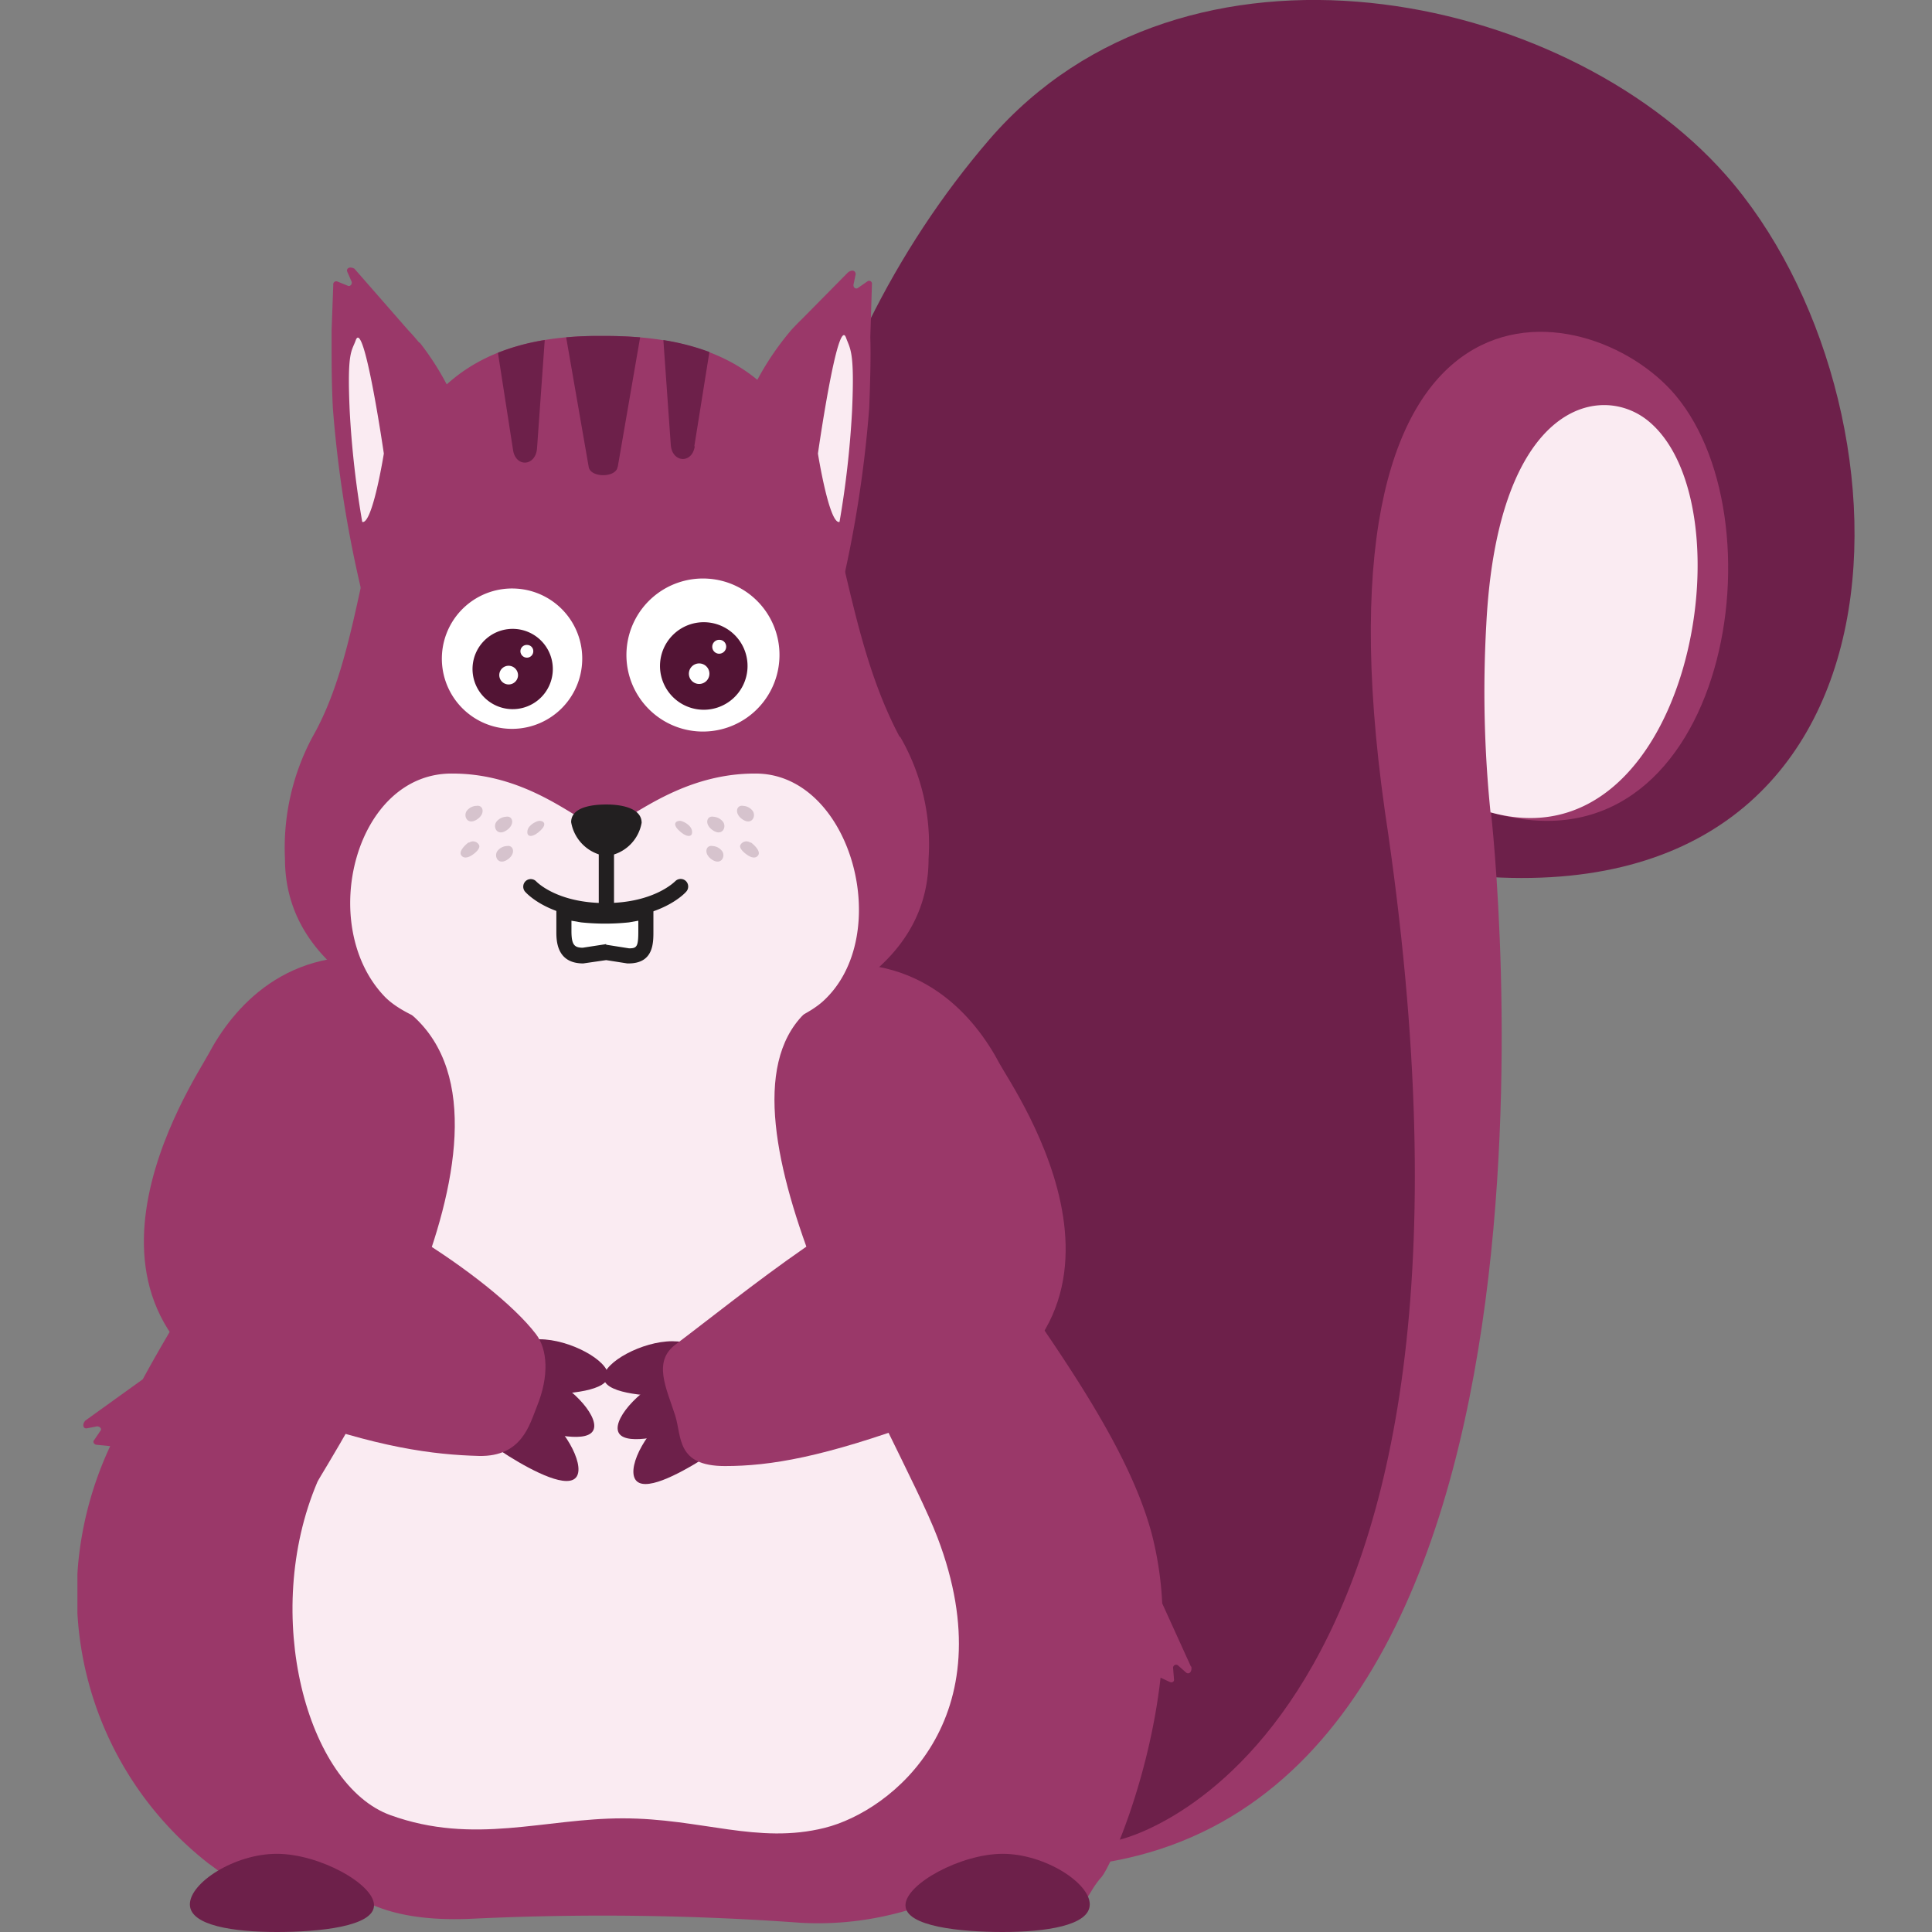 <svg id="Illustrations" xmlns="http://www.w3.org/2000/svg" xmlns:xlink="http://www.w3.org/1999/xlink" width="128" height="128" viewBox="0 0 128 128"><rect x="0" y="0" width="128" height="128" fill="#808080" stroke="none"/><defs><clipPath id="clip-path"><rect x="5.13" width="117.74" height="128" style="fill:none"/></clipPath></defs><g style="clip-path:url(#clip-path)"><path d="M44.65,104.44s13.17-23.79,8.4-41.63S52.86,24,65.54,9.25c13-15.07,38-9.87,48.78,2.32,13.05,14.74,13.88,49.31-17,46.43,0,0,6,66.36-32.11,65.47l-20.59-19Z" style="fill:#6d204a"/></g><path d="M74.15,121.89s27-5.84,17.6-68.16C86.46,16.43,105.2,19.32,111,26.18c7.31,8.7,3.12,32.13-12.22,27.64,0,0,7.79,67.47-28.17,69.87l3.57-1.8Z" style="fill:#9a3869"/><g style="clip-path:url(#clip-path)"><path d="M98.47,41.39c.74-14.62,7.52-16.11,10.72-13.51,6.87,5.59,2.75,29.6-10.44,25.94a79.12,79.12,0,0,1-.28-12.43Z" style="fill:#faebf2"/><path d="M78.9,110.41,77,106.23a22.87,22.87,0,0,0-.65-4.44c-3.08-12-19.92-27-19.92-37.79,0-20.23-32.87-16.6-32.87-.42,0,7-8.66,17.77-14.1,27.8L5.65,94.12c-.25.3-.1.55.1.51l.68-.13c.19,0,.34.17.22.3l-.42.62c-.1.11,0,.28.16.3l.91.09a23.57,23.57,0,0,0-2.11,7.67,22.67,22.67,0,0,0,8.65,20c1.35.94,1.22,1.24,3.76,1.71s.43-1.08,3-1.08c2.07,0,2.82,3.44,10.91,3a181.42,181.42,0,0,1,21.55.28c8.35.45,12.57-4.18,14.22-2.39.72.79-.3,1.44,2.11,1.44,3,0,2.36-.69,3.57-2.06.62-.69,3.18-6.52,3.93-13.23l.6.28c.15.07.32,0,.29-.18l-.06-.75a.2.2,0,0,1,.34-.15l.52.46c.16.14.41,0,.35-.39Z" style="fill:#9a3869"/></g><path d="M27.32,67.27c8.83,7.79-5.93,30.08-6.29,30.91-3.74,8.78-.7,20.08,4.84,22.08s10.19.21,15.39.21,8.94,1.74,13.38.63,12.06-7.2,7.47-19.24C59.49,95,46.44,74,53.26,67.19c4.59-4.54-30.43-3.9-25.94.08Z" style="fill:#faebf2"/><path d="M12.58,126.17c0-1.43,2.95-3.35,5.76-3.35s6.44,2,6.44,3.41S21.15,128,18.34,128s-5.76-.41-5.76-1.83Z" style="fill:#6d204a"/><path d="M72.2,126.17c0-1.43-3-3.35-5.77-3.35s-6.44,2-6.44,3.41S63.63,128,66.43,128s5.77-.41,5.77-1.83Z" style="fill:#6d204a"/><path d="M31.69,91.08c0-1,2.08-2.35,4.06-2.35s4.54,1.39,4.54,2.4-2.56,1.25-4.54,1.25-4.06-.29-4.06-1.3Z" style="fill:#6d204a"/><path d="M31.16,92c.31-1,2.7-1.6,4.59-1s3.9,2.72,3.59,3.68-2.82.4-4.71-.2S30.85,93,31.16,92Z" style="fill:#6d204a"/><g style="clip-path:url(#clip-path)"><path d="M30.94,93.22c.53-.86,3-.9,4.69.15s3.12,3.59,2.58,4.45-2.83-.3-4.51-1.35-3.29-2.4-2.76-3.25Z" style="fill:#6d204a"/><path d="M25.81,63.52c-6.82-1-10.4,3.3-12,6.32-1,1.86-11.66,17.71,5,23.81,6.2,2.27,9.92,2.73,12.93,2.81,2.85.06,3.35-2.09,3.84-3.3.81-2,.7-3.76-.07-4.77-2.93-3.83-12.82-10.08-17.44-10.45l7.76-14.42Z" style="fill:#9a3869"/></g><path d="M48.6,91.21c0-1-2.08-2.35-4.06-2.35S40,90.25,40,91.26s2.56,1.25,4.54,1.25,4.06-.29,4.06-1.3Z" style="fill:#6d204a"/><path d="M49.13,92.15c-.31-1-2.71-1.61-4.59-1s-3.9,2.72-3.59,3.68,2.82.4,4.7-.2,3.79-1.52,3.48-2.48Z" style="fill:#6d204a"/><path d="M49.35,93.35c-.54-.86-3-.9-4.7.15S41.54,97.09,42.08,98s2.83-.3,4.51-1.35,3.29-2.4,2.76-3.25Z" style="fill:#6d204a"/><path d="M54.1,64c6.95-1,10.53,3.45,12.13,6.48.91,1.71,12,17.41-5.1,23.65-6.58,2.41-10.09,3-13.1,3-3.24,0-2.85-1.94-3.3-3.36-.59-1.83-1.5-3.58.05-4.71C49,85.89,57.54,78.81,61.87,78.37L54.1,64Z" style="fill:#9a3869"/><path d="M59.61,48.83c-6.12-11.5-1.93-26.71-19.71-26.57-17.76-.19-13.67,16.91-19.2,26.57l0,0a15.57,15.57,0,0,0-1.82,8.07c0,12,20.59,13.09,21.26,13.09s21.38-1,21.38-13.09a14.23,14.23,0,0,0-1.89-8.1Z" style="fill:#9a3869"/><path d="M50,51.25c-4.05,0-7,2.07-8.6,3a2.81,2.81,0,0,1-2.88,0c-1.6-.94-4.5-3-8.54-3-6.44-.07-9,10-4.54,14.73,1.74,1.86,6.45,2.83,10,4a15.07,15.07,0,0,0,9.9,0c3.55-1,7.51-2.15,9.17-3.63C59.33,62,56.4,51.18,50,51.25Z" style="fill:#faebf2"/><path d="M38.56,44a4.65,4.65,0,1,1-4.31-5,4.64,4.64,0,0,1,4.31,5Z" style="fill:#fff"/><path d="M36.62,44.5a2.66,2.66,0,1,1-2.47-2.83,2.66,2.66,0,0,1,2.47,2.83Z" style="fill:#521434"/><path d="M34.32,44.77a.62.62,0,0,1-1.24-.09.62.62,0,0,1,.66-.57.63.63,0,0,1,.58.66Z" style="fill:#fff"/><path d="M35.33,43.18a.42.42,0,0,1-.45.39.43.43,0,0,1-.4-.45.42.42,0,0,1,.46-.39.41.41,0,0,1,.39.45Z" style="fill:#fff"/><path d="M51.63,43.75a5.07,5.07,0,1,1-4.7-5.41,5.06,5.06,0,0,1,4.7,5.41Z" style="fill:#fff"/><path d="M49.52,44.32a2.9,2.9,0,1,1-2.69-3.09,2.9,2.9,0,0,1,2.69,3.09Z" style="fill:#521434"/><path d="M47,44.61a.68.68,0,1,1-1.35-.09.68.68,0,0,1,1.35.09Z" style="fill:#fff"/><path d="M48.11,42.88a.47.47,0,0,1-.49.43.46.46,0,1,1,.06-.92.45.45,0,0,1,.43.49Z" style="fill:#fff"/><path d="M40.16,60.89c-3.76,0-5.28-1.72-5.35-1.79a.51.51,0,0,1,0-.71.5.5,0,0,1,.71,0s1.34,1.44,4.59,1.44,4.61-1.44,4.63-1.45a.5.5,0,0,1,.71,0,.51.51,0,0,1,0,.71c-.07.08-1.63,1.79-5.38,1.79Z" style="fill:#221f20"/><path d="M40.18,61a.51.51,0,0,1-.51-.51V56a.5.5,0,0,1,.51-.5.5.5,0,0,1,.5.5v4.4a.5.5,0,0,1-.5.51Z" style="fill:#221f20"/><path d="M41.64,63.33l-1.48-.23-1.52.23c-1.12,0-1.28-.73-1.28-1.62V60.44l1.2.21a13.86,13.86,0,0,0,3,0l1.21-.21v1.27c0,.89,0,1.62-1.15,1.62Z" style="fill:#fff"/><path d="M40.16,62.59l1.52.24c.51,0,.61-.11.61-1.12V61l-.62.11a15.26,15.26,0,0,1-3.17,0L37.86,61v.67c0,.93.19,1.11.74,1.12l1.56-.24Zm1.48,1.24h-.08l-1.4-.22-1.52.22c-1.78,0-1.78-1.54-1.78-2.12V59.84l1.78.31a14,14,0,0,0,2.89,0l1.76-.31v1.87c0,.79,0,2.12-1.65,2.12Z" style="fill:#221f20"/><path d="M31.06,55.8c-.3.22-.66.61-.51.85s.44.19.73,0,.55-.47.46-.66a.45.45,0,0,0-.68-.15Z" style="fill:#d6c3cd"/><path d="M33.56,54.11a.87.87,0,0,0-.65.31c-.29.33,0,1,.62.61s.45-1,0-.92Z" style="fill:#d6c3cd"/><path d="M31.6,53.39a.84.84,0,0,0-.65.3c-.29.33,0,1,.62.62s.45-1,0-.92Z" style="fill:#d6c3cd"/><path d="M33.63,56.05a.84.84,0,0,0-.65.3c-.29.33,0,1,.61.62s.45-1,0-.92Z" style="fill:#d6c3cd"/><path d="M35.6,54.41s-.61.21-.66.66.42.41.91-.09,0-.67-.25-.57Z" style="fill:#d6c3cd"/><path d="M49.73,55.8c.3.22.66.61.51.85s-.44.19-.72,0-.56-.47-.47-.66a.45.45,0,0,1,.68-.15Z" style="fill:#d6c3cd"/><path d="M47.23,54.11a.87.87,0,0,1,.65.31c.29.33,0,1-.62.61s-.45-1,0-.92Z" style="fill:#d6c3cd"/><path d="M49.19,53.39a.84.84,0,0,1,.65.3c.29.33,0,1-.61.62s-.45-1,0-.92Z" style="fill:#d6c3cd"/><path d="M47.16,56.05a.84.84,0,0,1,.65.3c.3.33,0,1-.61.62s-.45-1,0-.92Z" style="fill:#d6c3cd"/><path d="M45.19,54.41s.61.21.66.66-.42.41-.91-.09,0-.67.25-.57Z" style="fill:#d6c3cd"/><path d="M42.51,54.51a2.69,2.69,0,0,1-2.33,2.21,2.73,2.73,0,0,1-2.34-2.25c0-.95,1.26-1.17,2.34-1.17s2.33.27,2.33,1.21Z" style="fill:#221f20"/><path d="M27.77,22.7h0c-.23-.28-.47-.56-.73-.83l-3.56-4.07c-.34-.18-.56,0-.47.21l.28.64c.07.17-.1.36-.25.28l-.69-.28a.2.2,0,0,0-.27.22l-.11,3c0,.32,0,.68,0,1.07h0c0,1.08,0,2.42.08,4.05A78.58,78.58,0,0,0,24,39.36l6.73-11.28a18.65,18.65,0,0,0-2.92-5.38Z" style="fill:#9a3869"/><path d="M24,34.58a62.47,62.47,0,0,1-.83-7.33c-.18-4,.12-3.93.4-4.71.55-1.51,1.86,7.51,1.86,7.51s-.75,4.71-1.43,4.53Z" style="fill:#faebf2"/><path d="M57.77,18.81a.19.19,0,0,0-.3-.17l-.62.43c-.13.11-.34,0-.3-.23l.14-.67c0-.21-.21-.36-.52-.11l-3.05,3.09c-.24.23-.47.47-.7.72h0a18.75,18.75,0,0,0-3.5,6.21l6.73,11.28A78.58,78.58,0,0,0,57.59,27c.07-1.93.11-3.47.07-4.64l.11-3.57Z" style="fill:#9a3869"/><path d="M55.62,34.58a62.47,62.47,0,0,0,.83-7.33c.18-4-.12-4.1-.4-4.88-.55-1.51-1.86,7.68-1.86,7.68s.75,4.71,1.43,4.53Z" style="fill:#faebf2"/><path d="M35.58,29.7l.51-7.17a14.72,14.72,0,0,0-3.1.84l1,6.44c.18,1.18,1.5,1.09,1.59-.11Z" style="fill:#6d204a"/><path d="M46,29.57l1-6.25a15.77,15.77,0,0,0-3.05-.79l.49,6.93c.08,1.2,1.41,1.29,1.59.11Z" style="fill:#6d204a"/><path d="M40.93,30.92l1.48-8.57c-.78-.06-1.62-.1-2.51-.09a22.77,22.77,0,0,0-2.39.09L39,30.92c.1.75,1.83.75,1.92,0Z" style="fill:#6d204a"/></svg>